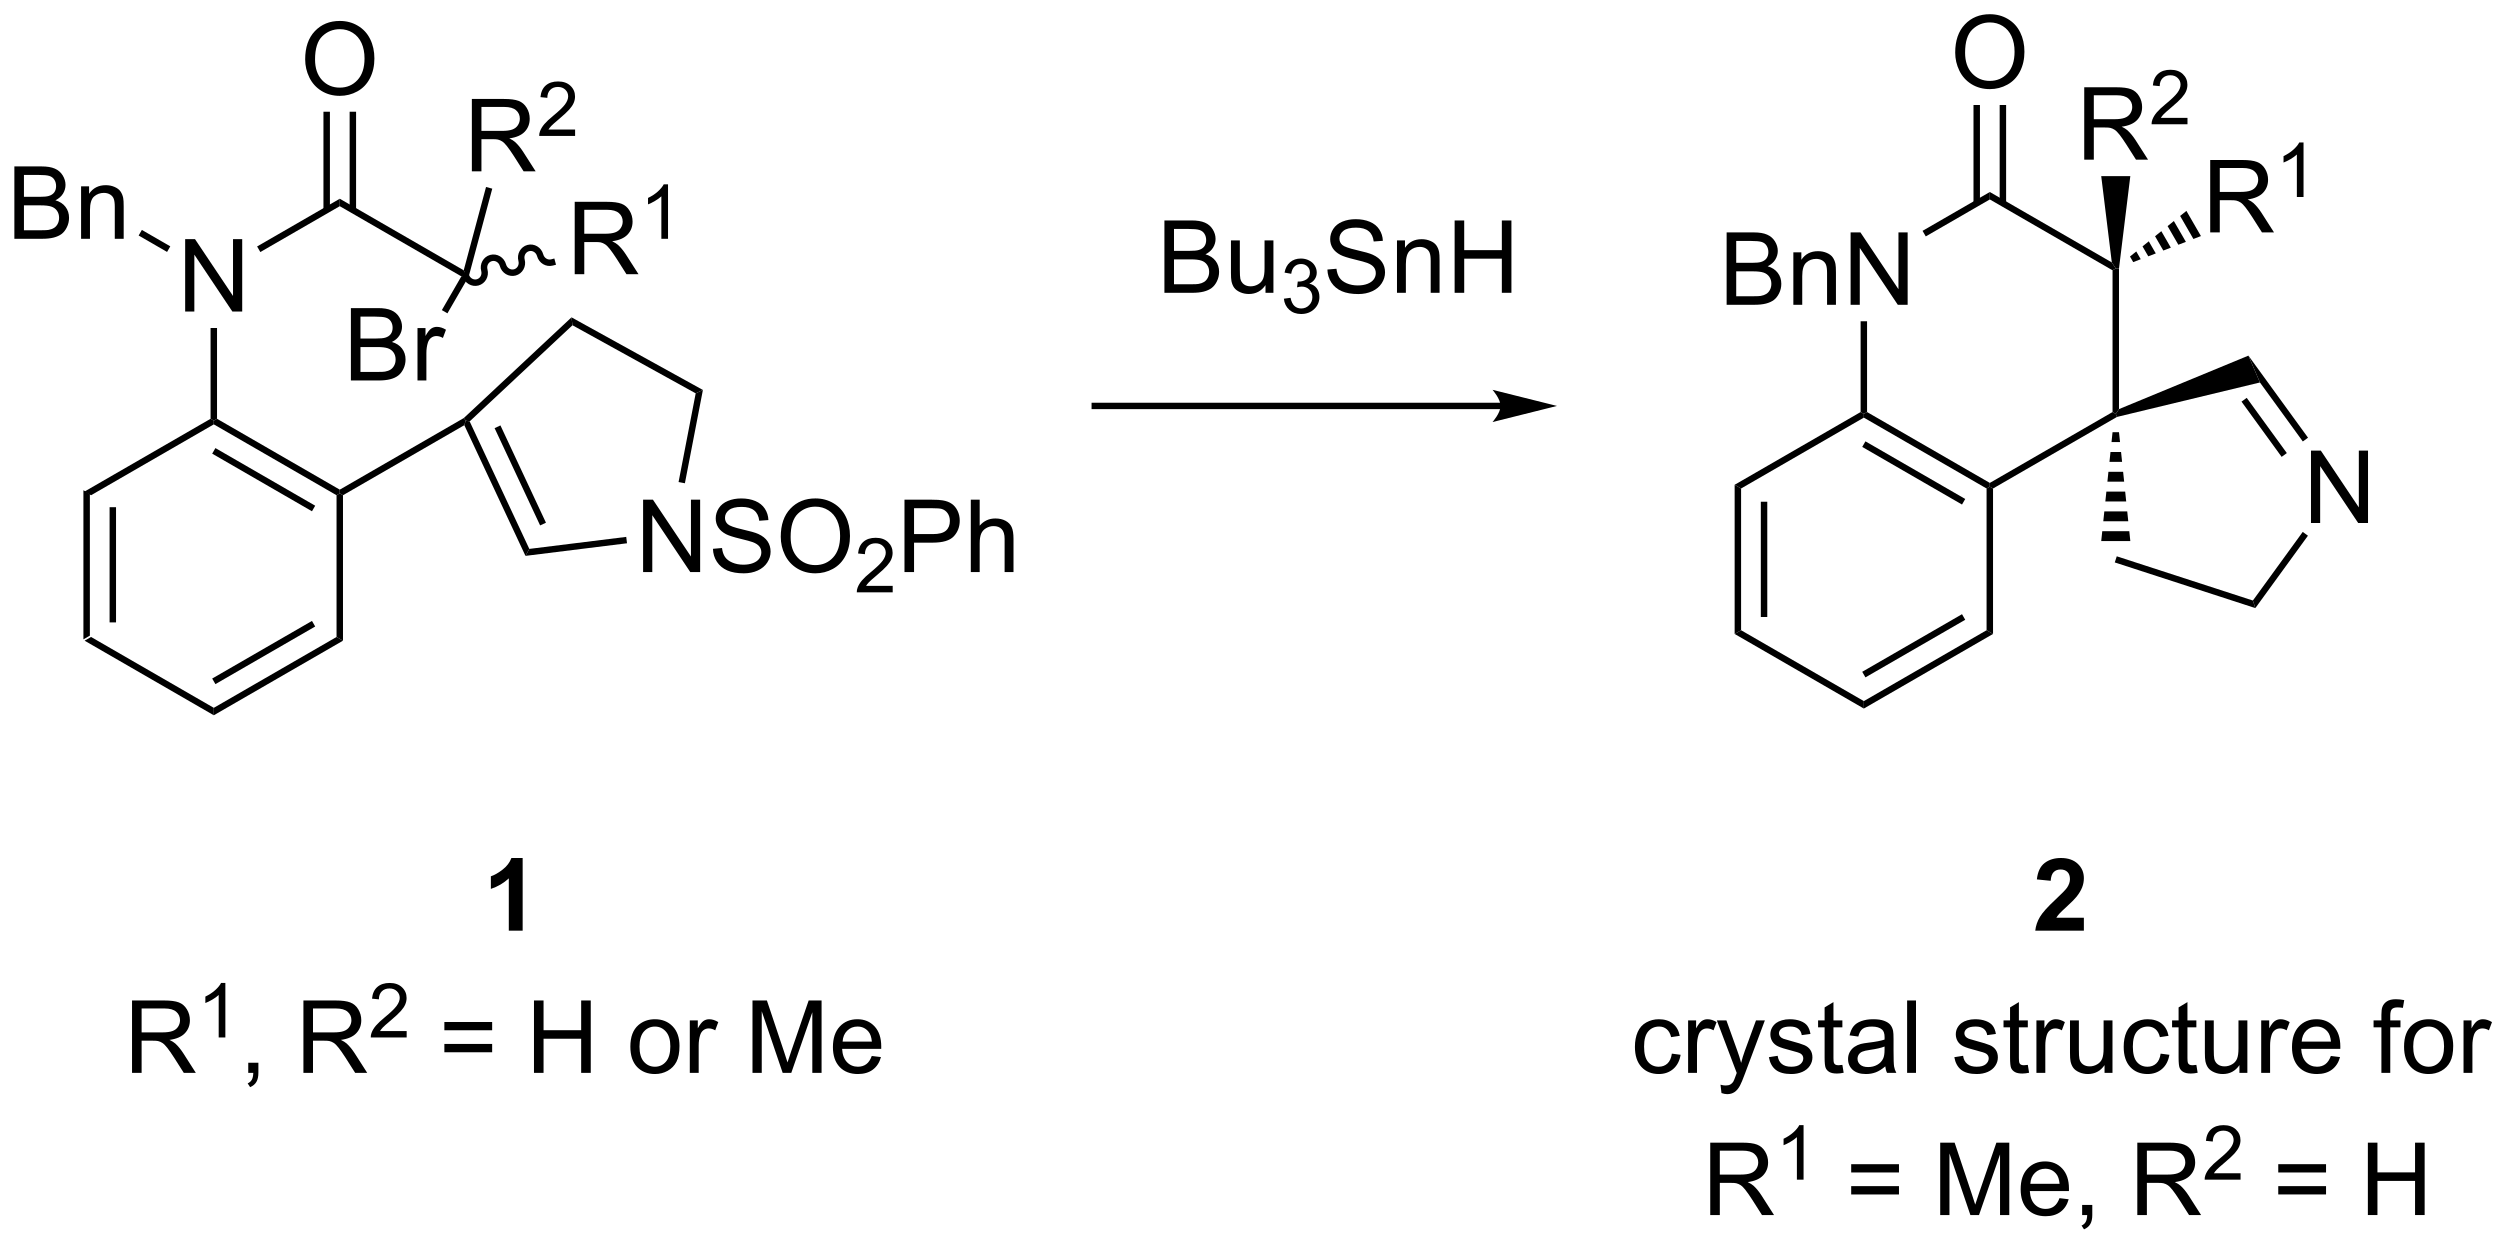 <?xml version="1.0" encoding="UTF-8"?>
<!DOCTYPE svg PUBLIC '-//W3C//DTD SVG 1.0//EN'
          'http://www.w3.org/TR/2001/REC-SVG-20010904/DTD/svg10.dtd'>
<svg stroke-dasharray="none" shape-rendering="auto" xmlns="http://www.w3.org/2000/svg" font-family="'Dialog'" text-rendering="auto" width="90" fill-opacity="1" color-interpolation="auto" color-rendering="auto" preserveAspectRatio="xMidYMid meet" font-size="12px" viewBox="0 0 90 45" fill="black" xmlns:xlink="http://www.w3.org/1999/xlink" stroke="black" image-rendering="auto" stroke-miterlimit="10" stroke-linecap="square" stroke-linejoin="miter" font-style="normal" stroke-width="1" height="45" stroke-dashoffset="0" font-weight="normal" stroke-opacity="1"
><!--Generated by the Batik Graphics2D SVG Generator--><defs id="genericDefs"
  /><g
  ><defs id="defs1"
    ><clipPath clipPathUnits="userSpaceOnUse" id="clipPath1"
      ><path d="M2.317 1.598 L205.956 1.598 L205.956 102.492 L2.317 102.492 L2.317 1.598 Z"
      /></clipPath
      ><clipPath clipPathUnits="userSpaceOnUse" id="clipPath2"
      ><path d="M187.013 171.827 L187.013 269.915 L384.99 269.915 L384.99 171.827 Z"
      /></clipPath
    ></defs
    ><g transform="scale(0.442,0.442) translate(-2.317,-1.598) matrix(1.029,0,0,1.029,-190.044,-175.143)"
    ><path d="M193.542 210.563 L194.053 210.858 L194.053 222.072 L193.542 222.367 ZM195.614 211.907 L195.614 221.023 L196.124 221.023 L196.124 211.907 Z" stroke="none" clip-path="url(#clipPath2)"
    /></g
    ><g transform="matrix(0.455,0,0,0.455,-85.016,-78.112)"
    ><path d="M193.542 222.367 L194.053 222.072 L203.764 227.679 L203.764 228.268 Z" stroke="none" clip-path="url(#clipPath2)"
    /></g
    ><g transform="matrix(0.455,0,0,0.455,-85.016,-78.112)"
    ><path d="M203.764 228.268 L203.764 227.679 L213.476 222.072 L213.986 222.367 ZM203.892 225.803 L211.787 221.244 L211.532 220.802 L203.637 225.361 Z" stroke="none" clip-path="url(#clipPath2)"
    /></g
    ><g transform="matrix(0.455,0,0,0.455,-85.016,-78.112)"
    ><path d="M213.986 222.367 L213.476 222.072 L213.476 210.858 L213.731 210.711 L213.986 210.858 Z" stroke="none" clip-path="url(#clipPath2)"
    /></g
    ><g transform="matrix(0.455,0,0,0.455,-85.016,-78.112)"
    ><path d="M213.731 210.416 L213.731 210.711 L213.476 210.858 L203.764 205.251 L203.764 204.956 L204.02 204.809 ZM211.787 211.686 L203.892 207.127 L203.637 207.569 L211.532 212.128 Z" stroke="none" clip-path="url(#clipPath2)"
    /></g
    ><g transform="matrix(0.455,0,0,0.455,-85.016,-78.112)"
    ><path d="M203.509 204.809 L203.764 204.956 L203.764 205.251 L194.053 210.858 L193.542 210.563 Z" stroke="none" clip-path="url(#clipPath2)"
    /></g
    ><g transform="matrix(0.455,0,0,0.455,-85.016,-78.112)"
    ><path d="M201.499 196.323 L201.499 190.596 L202.278 190.596 L205.285 195.091 L205.285 190.596 L206.012 190.596 L206.012 196.323 L205.233 196.323 L202.225 191.823 L202.225 196.323 L201.499 196.323 Z" stroke="none" clip-path="url(#clipPath2)"
    /></g
    ><g transform="matrix(0.455,0,0,0.455,-85.016,-78.112)"
    ><path d="M213.986 210.858 L213.731 210.711 L213.731 210.416 L223.545 204.75 L223.698 204.956 L223.585 205.316 Z" stroke="none" clip-path="url(#clipPath2)"
    /></g
    ><g transform="matrix(0.455,0,0,0.455,-85.016,-78.112)"
    ><path d="M203.509 197.627 L204.02 197.627 L204.02 204.809 L203.764 204.956 L203.509 204.809 Z" stroke="none" clip-path="url(#clipPath2)"
    /></g
    ><g transform="matrix(0.455,0,0,0.455,-85.016,-78.112)"
    ><path d="M237.731 216.938 L237.731 211.211 L238.51 211.211 L241.517 215.706 L241.517 211.211 L242.244 211.211 L242.244 216.938 L241.465 216.938 L238.458 212.438 L238.458 216.938 L237.731 216.938 ZM243.258 215.097 L243.975 215.034 Q244.024 215.464 244.209 215.74 Q244.396 216.016 244.787 216.185 Q245.178 216.354 245.665 216.354 Q246.1 216.354 246.43 216.227 Q246.763 216.097 246.925 215.873 Q247.086 215.649 247.086 215.383 Q247.086 215.112 246.93 214.912 Q246.774 214.711 246.415 214.573 Q246.185 214.485 245.396 214.294 Q244.607 214.104 244.29 213.938 Q243.881 213.722 243.678 213.404 Q243.477 213.086 243.477 212.69 Q243.477 212.258 243.722 211.88 Q243.969 211.503 244.441 211.308 Q244.915 211.112 245.493 211.112 Q246.131 211.112 246.615 211.318 Q247.102 211.524 247.363 211.922 Q247.625 212.321 247.646 212.823 L246.92 212.878 Q246.86 212.336 246.521 212.06 Q246.185 211.781 245.524 211.781 Q244.836 211.781 244.521 212.034 Q244.209 212.284 244.209 212.641 Q244.209 212.948 244.43 213.149 Q244.649 213.347 245.573 213.558 Q246.498 213.766 246.842 213.922 Q247.342 214.151 247.579 214.505 Q247.818 214.86 247.818 215.321 Q247.818 215.776 247.555 216.183 Q247.295 216.586 246.803 216.813 Q246.313 217.037 245.701 217.037 Q244.922 217.037 244.396 216.81 Q243.873 216.581 243.573 216.128 Q243.274 215.672 243.258 215.097 ZM248.623 214.149 Q248.623 212.722 249.388 211.917 Q250.154 211.11 251.365 211.11 Q252.157 211.11 252.792 211.49 Q253.43 211.867 253.763 212.544 Q254.1 213.222 254.1 214.081 Q254.1 214.953 253.748 215.641 Q253.396 216.328 252.75 216.683 Q252.107 217.037 251.36 217.037 Q250.553 217.037 249.915 216.646 Q249.279 216.253 248.951 215.578 Q248.623 214.901 248.623 214.149 ZM249.404 214.159 Q249.404 215.196 249.959 215.792 Q250.516 216.386 251.357 216.386 Q252.211 216.386 252.763 215.784 Q253.318 215.183 253.318 214.078 Q253.318 213.378 253.081 212.857 Q252.844 212.336 252.388 212.05 Q251.935 211.761 251.368 211.761 Q250.563 211.761 249.982 212.315 Q249.404 212.867 249.404 214.159 Z" stroke="none" clip-path="url(#clipPath2)"
    /></g
    ><g transform="matrix(0.455,0,0,0.455,-85.016,-78.112)"
    ><path d="M257.479 218.03 L257.479 218.538 L254.639 218.538 Q254.633 218.346 254.702 218.171 Q254.809 217.881 255.047 217.6 Q255.288 217.319 255.739 216.95 Q256.438 216.376 256.684 216.04 Q256.93 215.704 256.93 215.405 Q256.93 215.092 256.706 214.877 Q256.483 214.661 256.122 214.661 Q255.741 214.661 255.512 214.889 Q255.284 215.118 255.282 215.522 L254.739 215.467 Q254.795 214.86 255.159 214.544 Q255.522 214.225 256.133 214.225 Q256.752 214.225 257.112 214.569 Q257.473 214.911 257.473 215.417 Q257.473 215.674 257.368 215.924 Q257.262 216.173 257.016 216.448 Q256.772 216.723 256.204 217.204 Q255.729 217.602 255.594 217.745 Q255.459 217.887 255.372 218.03 L257.479 218.03 Z" stroke="none" clip-path="url(#clipPath2)"
    /></g
    ><g transform="matrix(0.455,0,0,0.455,-85.016,-78.112)"
    ><path d="M258.412 216.938 L258.412 211.211 L260.573 211.211 Q261.143 211.211 261.443 211.266 Q261.865 211.336 262.149 211.534 Q262.435 211.729 262.61 212.086 Q262.784 212.44 262.784 212.867 Q262.784 213.597 262.318 214.104 Q261.854 214.61 260.638 214.61 L259.169 214.61 L259.169 216.938 L258.412 216.938 ZM259.169 213.933 L260.651 213.933 Q261.386 213.933 261.693 213.659 Q262.003 213.386 262.003 212.891 Q262.003 212.531 261.82 212.276 Q261.638 212.018 261.341 211.938 Q261.151 211.886 260.636 211.886 L259.169 211.886 L259.169 213.933 ZM263.659 216.938 L263.659 211.211 L264.362 211.211 L264.362 213.266 Q264.854 212.696 265.604 212.696 Q266.065 212.696 266.404 212.878 Q266.745 213.058 266.891 213.378 Q267.037 213.698 267.037 214.308 L267.037 216.938 L266.334 216.938 L266.334 214.308 Q266.334 213.781 266.104 213.542 Q265.878 213.3 265.459 213.3 Q265.146 213.3 264.87 213.464 Q264.596 213.625 264.479 213.904 Q264.362 214.18 264.362 214.667 L264.362 216.938 L263.659 216.938 Z" stroke="none" clip-path="url(#clipPath2)"
    /></g
    ><g transform="matrix(0.455,0,0,0.455,-85.016,-78.112)"
    ><path d="M223.585 205.316 L223.698 204.956 L224.008 205.016 L228.728 215.104 L228.423 215.656 ZM225.981 205.55 L229.583 213.247 L230.045 213.031 L226.443 205.333 Z" stroke="none" clip-path="url(#clipPath2)"
    /></g
    ><g transform="matrix(0.455,0,0,0.455,-85.016,-78.112)"
    ><path d="M228.423 215.656 L228.728 215.104 L236.396 214.153 L236.458 214.659 Z" stroke="none" clip-path="url(#clipPath2)"
    /></g
    ><g transform="matrix(0.455,0,0,0.455,-85.016,-78.112)"
    ><path d="M241.038 209.911 L240.537 209.814 L241.892 202.796 L242.463 202.529 Z" stroke="none" clip-path="url(#clipPath2)"
    /></g
    ><g transform="matrix(0.455,0,0,0.455,-85.016,-78.112)"
    ><path d="M242.463 202.529 L241.892 202.796 L232.143 197.409 L232.066 196.783 Z" stroke="none" clip-path="url(#clipPath2)"
    /></g
    ><g transform="matrix(0.455,0,0,0.455,-85.016,-78.112)"
    ><path d="M232.066 196.783 L232.143 197.409 L224.008 205.016 L223.698 204.956 L223.545 204.75 Z" stroke="none" clip-path="url(#clipPath2)"
    /></g
    ><g transform="matrix(0.455,0,0,0.455,-85.016,-78.112)"
    ><path d="M187.985 190.568 L187.985 184.842 L190.134 184.842 Q190.79 184.842 191.186 185.016 Q191.584 185.188 191.808 185.55 Q192.032 185.912 192.032 186.305 Q192.032 186.673 191.832 186.998 Q191.634 187.321 191.232 187.522 Q191.751 187.673 192.029 188.04 Q192.311 188.407 192.311 188.907 Q192.311 189.311 192.139 189.657 Q191.97 190.001 191.72 190.188 Q191.47 190.376 191.092 190.472 Q190.717 190.568 190.17 190.568 L187.985 190.568 ZM188.743 187.248 L189.982 187.248 Q190.485 187.248 190.704 187.18 Q190.993 187.095 191.139 186.897 Q191.287 186.696 191.287 186.397 Q191.287 186.11 191.149 185.894 Q191.014 185.678 190.759 185.597 Q190.506 185.516 189.889 185.516 L188.743 185.516 L188.743 187.248 ZM188.743 189.891 L190.17 189.891 Q190.537 189.891 190.686 189.865 Q190.946 189.818 191.121 189.709 Q191.298 189.6 191.41 189.391 Q191.524 189.18 191.524 188.907 Q191.524 188.587 191.36 188.352 Q191.196 188.115 190.904 188.019 Q190.615 187.923 190.069 187.923 L188.743 187.923 L188.743 189.891 ZM193.264 190.568 L193.264 186.42 L193.897 186.42 L193.897 187.008 Q194.352 186.326 195.217 186.326 Q195.592 186.326 195.904 186.462 Q196.22 186.595 196.376 186.813 Q196.532 187.032 196.595 187.334 Q196.634 187.529 196.634 188.016 L196.634 190.568 L195.93 190.568 L195.93 188.045 Q195.93 187.615 195.847 187.402 Q195.766 187.188 195.558 187.063 Q195.35 186.936 195.069 186.936 Q194.618 186.936 194.292 187.222 Q193.967 187.506 193.967 188.303 L193.967 190.568 L193.264 190.568 Z" stroke="none" clip-path="url(#clipPath2)"
    /></g
    ><g transform="matrix(0.455,0,0,0.455,-85.016,-78.112)"
    ><path d="M200.322 191.166 L200.067 191.608 L197.818 190.309 L198.073 189.867 Z" stroke="none" clip-path="url(#clipPath2)"
    /></g
    ><g transform="matrix(0.455,0,0,0.455,-85.016,-78.112)"
    ><path d="M207.446 191.617 L207.191 191.175 L213.731 187.399 L213.731 187.988 Z" stroke="none" clip-path="url(#clipPath2)"
    /></g
    ><g transform="matrix(0.455,0,0,0.455,-85.016,-78.112)"
    ><path d="M213.731 187.988 L213.731 187.399 L223.538 193.061 L223.698 193.448 L223.35 193.541 Z" stroke="none" clip-path="url(#clipPath2)"
    /></g
    ><g transform="matrix(0.455,0,0,0.455,-85.016,-78.112)"
    ><path d="M210.994 176.371 Q210.994 174.944 211.76 174.139 Q212.525 173.332 213.736 173.332 Q214.528 173.332 215.163 173.712 Q215.802 174.089 216.135 174.767 Q216.471 175.444 216.471 176.303 Q216.471 177.175 216.119 177.863 Q215.768 178.55 215.122 178.905 Q214.479 179.259 213.731 179.259 Q212.924 179.259 212.286 178.868 Q211.65 178.475 211.322 177.8 Q210.994 177.123 210.994 176.371 ZM211.775 176.381 Q211.775 177.417 212.33 178.014 Q212.887 178.608 213.729 178.608 Q214.583 178.608 215.135 178.006 Q215.69 177.405 215.69 176.3 Q215.69 175.6 215.453 175.079 Q215.216 174.558 214.76 174.272 Q214.307 173.983 213.739 173.983 Q212.934 173.983 212.354 174.537 Q211.775 175.089 211.775 176.381 Z" stroke="none" clip-path="url(#clipPath2)"
    /></g
    ><g transform="matrix(0.455,0,0,0.455,-85.016,-78.112)"
    ><path d="M215.022 188.291 L215.022 180.515 L214.512 180.515 L214.512 188.291 ZM212.951 188.291 L212.951 180.515 L212.44 180.515 L212.44 188.291 Z" stroke="none" clip-path="url(#clipPath2)"
    /></g
    ><g transform="matrix(0.455,0,0,0.455,-85.016,-78.112)"
    ><path d="M224.182 185.231 L224.182 179.505 L226.721 179.505 Q227.487 179.505 227.885 179.658 Q228.284 179.812 228.52 180.203 Q228.76 180.593 228.76 181.067 Q228.76 181.677 228.364 182.096 Q227.971 182.512 227.145 182.624 Q227.447 182.77 227.604 182.911 Q227.935 183.216 228.231 183.671 L229.229 185.231 L228.276 185.231 L227.518 184.038 Q227.185 183.523 226.968 183.249 Q226.755 182.976 226.586 182.867 Q226.416 182.757 226.239 182.716 Q226.112 182.687 225.817 182.687 L224.94 182.687 L224.94 185.231 L224.182 185.231 ZM224.94 182.031 L226.567 182.031 Q227.088 182.031 227.38 181.924 Q227.674 181.817 227.825 181.58 Q227.979 181.343 227.979 181.067 Q227.979 180.661 227.682 180.4 Q227.388 180.137 226.752 180.137 L224.94 180.137 L224.94 182.031 Z" stroke="none" clip-path="url(#clipPath2)"
    /></g
    ><g transform="matrix(0.455,0,0,0.455,-85.016,-78.112)"
    ><path d="M232.351 181.923 L232.351 182.431 L229.511 182.431 Q229.505 182.24 229.573 182.064 Q229.681 181.775 229.919 181.494 Q230.159 181.212 230.61 180.843 Q231.31 180.269 231.556 179.933 Q231.802 179.597 231.802 179.298 Q231.802 178.986 231.577 178.771 Q231.354 178.554 230.993 178.554 Q230.612 178.554 230.384 178.783 Q230.155 179.011 230.153 179.416 L229.61 179.361 Q229.667 178.754 230.03 178.437 Q230.393 178.119 231.005 178.119 Q231.624 178.119 231.983 178.462 Q232.345 178.804 232.345 179.31 Q232.345 179.568 232.239 179.818 Q232.134 180.066 231.888 180.341 Q231.643 180.617 231.075 181.097 Q230.601 181.496 230.466 181.638 Q230.331 181.781 230.243 181.923 L232.351 181.923 Z" stroke="none" clip-path="url(#clipPath2)"
    /></g
    ><g transform="matrix(0.455,0,0,0.455,-85.016,-78.112)"
    ><path d="M223.936 193.546 L223.698 193.448 L223.538 193.061 L225.304 186.469 L225.797 186.601 Z" stroke="none" clip-path="url(#clipPath2)"
    /></g
    ><g transform="matrix(0.455,0,0,0.455,-85.016,-78.112)"
    ><path d="M232.32 193.369 L232.32 187.643 L234.859 187.643 Q235.624 187.643 236.023 187.796 Q236.421 187.95 236.658 188.34 Q236.898 188.731 236.898 189.205 Q236.898 189.814 236.502 190.234 Q236.109 190.65 235.283 190.762 Q235.585 190.908 235.742 191.049 Q236.072 191.353 236.369 191.809 L237.367 193.369 L236.413 193.369 L235.656 192.176 Q235.322 191.661 235.106 191.387 Q234.893 191.114 234.723 191.005 Q234.554 190.895 234.377 190.853 Q234.249 190.825 233.955 190.825 L233.077 190.825 L233.077 193.369 L232.32 193.369 ZM233.077 190.169 L234.705 190.169 Q235.226 190.169 235.518 190.062 Q235.812 189.955 235.963 189.718 Q236.117 189.481 236.117 189.205 Q236.117 188.799 235.82 188.538 Q235.525 188.275 234.89 188.275 L233.077 188.275 L233.077 190.169 Z" stroke="none" clip-path="url(#clipPath2)"
    /></g
    ><g transform="matrix(0.455,0,0,0.455,-85.016,-78.112)"
    ><path d="M239.703 190.569 L239.176 190.569 L239.176 187.208 Q238.984 187.389 238.676 187.571 Q238.367 187.753 238.121 187.845 L238.121 187.335 Q238.563 187.126 238.893 186.831 Q239.225 186.534 239.363 186.257 L239.703 186.257 L239.703 190.569 Z" stroke="none" clip-path="url(#clipPath2)"
    /></g
    ><g transform="matrix(0.455,0,0,0.455,-85.016,-78.112)"
    ><path d="M223.452 193.513 C223.601 194.073 224.163 194.409 224.705 194.264 C225.248 194.118 225.566 193.547 225.417 192.988 C225.339 192.7 225.496 192.409 225.766 192.336 C226.037 192.263 226.318 192.437 226.395 192.725 C226.545 193.284 227.107 193.62 227.649 193.475 C228.192 193.33 228.51 192.758 228.36 192.199 C228.283 191.911 228.44 191.62 228.71 191.547 C228.981 191.475 229.262 191.649 229.339 191.936 C229.489 192.495 230.05 192.831 230.593 192.686 L230.84 192.62 L230.708 192.127 L230.462 192.193 C230.191 192.266 229.91 192.092 229.832 191.804 C229.683 191.245 229.121 190.909 228.579 191.054 C228.036 191.199 227.718 191.771 227.867 192.33 C227.945 192.618 227.788 192.909 227.518 192.982 C227.247 193.054 226.966 192.88 226.888 192.593 C226.739 192.034 226.177 191.698 225.635 191.843 C225.092 191.988 224.774 192.56 224.923 193.119 C225.001 193.406 224.844 193.698 224.574 193.771 C224.303 193.843 224.022 193.669 223.945 193.382 L223.879 193.136 L223.386 193.267 L223.452 193.513 Z" stroke="none" clip-path="url(#clipPath2)"
    /></g
    ><g transform="matrix(0.455,0,0,0.455,-85.016,-78.112)"
    ><path d="M228.201 245.31 L227.105 245.31 L227.105 241.172 Q226.503 241.734 225.686 242.005 L225.686 241.008 Q226.115 240.867 226.618 240.476 Q227.123 240.083 227.311 239.56 L228.201 239.56 L228.201 245.31 Z" stroke="none" clip-path="url(#clipPath2)"
    /></g
    ><g transform="matrix(0.455,0,0,0.455,-85.016,-78.112)"
    ><path d="M197.295 256.56 L197.295 250.833 L199.834 250.833 Q200.6 250.833 200.999 250.987 Q201.397 251.14 201.634 251.531 Q201.874 251.922 201.874 252.396 Q201.874 253.005 201.478 253.424 Q201.084 253.841 200.259 253.953 Q200.561 254.099 200.717 254.239 Q201.048 254.544 201.345 255 L202.342 256.56 L201.389 256.56 L200.631 255.367 Q200.298 254.851 200.082 254.578 Q199.868 254.304 199.699 254.195 Q199.53 254.086 199.353 254.044 Q199.225 254.015 198.931 254.015 L198.053 254.015 L198.053 256.56 L197.295 256.56 ZM198.053 253.359 L199.681 253.359 Q200.202 253.359 200.493 253.252 Q200.788 253.146 200.939 252.909 Q201.092 252.672 201.092 252.396 Q201.092 251.989 200.795 251.729 Q200.501 251.466 199.866 251.466 L198.053 251.466 L198.053 253.359 Z" stroke="none" clip-path="url(#clipPath2)"
    /></g
    ><g transform="matrix(0.455,0,0,0.455,-85.016,-78.112)"
    ><path d="M204.679 253.76 L204.151 253.76 L204.151 250.398 Q203.96 250.58 203.651 250.762 Q203.343 250.943 203.097 251.035 L203.097 250.525 Q203.538 250.316 203.868 250.021 Q204.2 249.725 204.339 249.447 L204.679 249.447 L204.679 253.76 Z" stroke="none" clip-path="url(#clipPath2)"
    /></g
    ><g transform="matrix(0.455,0,0,0.455,-85.016,-78.112)"
    ><path d="M206.49 256.56 L206.49 255.758 L207.292 255.758 L207.292 256.56 Q207.292 257.002 207.136 257.273 Q206.98 257.544 206.639 257.692 L206.444 257.393 Q206.667 257.294 206.772 257.104 Q206.878 256.916 206.889 256.56 L206.49 256.56 ZM210.855 256.56 L210.855 250.833 L213.394 250.833 Q214.16 250.833 214.558 250.987 Q214.957 251.14 215.194 251.531 Q215.433 251.922 215.433 252.396 Q215.433 253.005 215.037 253.424 Q214.644 253.841 213.819 253.953 Q214.12 254.099 214.277 254.239 Q214.607 254.544 214.904 255 L215.902 256.56 L214.949 256.56 L214.191 255.367 Q213.857 254.851 213.641 254.578 Q213.428 254.304 213.259 254.195 Q213.089 254.086 212.912 254.044 Q212.785 254.015 212.49 254.015 L211.613 254.015 L211.613 256.56 L210.855 256.56 ZM211.613 253.359 L213.24 253.359 Q213.761 253.359 214.053 253.252 Q214.347 253.146 214.498 252.909 Q214.652 252.672 214.652 252.396 Q214.652 251.989 214.355 251.729 Q214.061 251.466 213.425 251.466 L211.613 251.466 L211.613 253.359 Z" stroke="none" clip-path="url(#clipPath2)"
    /></g
    ><g transform="matrix(0.455,0,0,0.455,-85.016,-78.112)"
    ><path d="M219.024 253.252 L219.024 253.76 L216.184 253.76 Q216.178 253.568 216.246 253.393 Q216.354 253.103 216.592 252.822 Q216.832 252.541 217.283 252.172 Q217.983 251.598 218.229 251.262 Q218.475 250.926 218.475 250.627 Q218.475 250.314 218.25 250.1 Q218.028 249.883 217.666 249.883 Q217.285 249.883 217.057 250.111 Q216.828 250.34 216.826 250.744 L216.283 250.689 Q216.34 250.082 216.703 249.766 Q217.067 249.447 217.678 249.447 Q218.297 249.447 218.656 249.791 Q219.018 250.133 219.018 250.639 Q219.018 250.896 218.912 251.146 Q218.807 251.394 218.561 251.67 Q218.317 251.945 217.748 252.426 Q217.274 252.824 217.139 252.967 Q217.004 253.109 216.916 253.252 L219.024 253.252 Z" stroke="none" clip-path="url(#clipPath2)"
    /></g
    ><g transform="matrix(0.455,0,0,0.455,-85.016,-78.112)"
    ><path d="M225.788 253.192 L222.007 253.192 L222.007 252.536 L225.788 252.536 L225.788 253.192 ZM225.788 254.929 L222.007 254.929 L222.007 254.273 L225.788 254.273 L225.788 254.929 ZM229.097 256.56 L229.097 250.833 L229.855 250.833 L229.855 253.185 L232.831 253.185 L232.831 250.833 L233.589 250.833 L233.589 256.56 L232.831 256.56 L232.831 253.859 L229.855 253.859 L229.855 256.56 L229.097 256.56 ZM236.722 254.484 Q236.722 253.333 237.362 252.778 Q237.899 252.317 238.667 252.317 Q239.524 252.317 240.066 252.877 Q240.61 253.437 240.61 254.427 Q240.61 255.226 240.368 255.687 Q240.128 256.146 239.67 256.401 Q239.211 256.653 238.667 256.653 Q237.797 256.653 237.258 256.096 Q236.722 255.536 236.722 254.484 ZM237.446 254.484 Q237.446 255.281 237.792 255.679 Q238.141 256.075 238.667 256.075 Q239.191 256.075 239.537 255.677 Q239.886 255.278 239.886 254.461 Q239.886 253.692 239.537 253.297 Q239.188 252.898 238.667 252.898 Q238.141 252.898 237.792 253.294 Q237.446 253.687 237.446 254.484 ZM241.426 256.56 L241.426 252.411 L242.059 252.411 L242.059 253.039 Q242.301 252.599 242.504 252.458 Q242.71 252.317 242.958 252.317 Q243.312 252.317 243.679 252.544 L243.437 253.195 Q243.179 253.044 242.921 253.044 Q242.692 253.044 242.507 253.182 Q242.325 253.32 242.247 253.567 Q242.129 253.942 242.129 254.388 L242.129 256.56 L241.426 256.56 ZM246.386 256.56 L246.386 250.833 L247.526 250.833 L248.883 254.888 Q249.071 255.453 249.157 255.734 Q249.253 255.422 249.461 254.817 L250.831 250.833 L251.852 250.833 L251.852 256.56 L251.12 256.56 L251.12 251.765 L249.456 256.56 L248.774 256.56 L247.118 251.685 L247.118 256.56 L246.386 256.56 ZM255.823 255.224 L256.55 255.312 Q256.378 255.95 255.912 256.302 Q255.448 256.653 254.727 256.653 Q253.816 256.653 253.282 256.094 Q252.75 255.531 252.75 254.521 Q252.75 253.474 253.29 252.896 Q253.829 252.317 254.688 252.317 Q255.519 252.317 256.045 252.885 Q256.573 253.45 256.573 254.476 Q256.573 254.539 256.571 254.664 L253.477 254.664 Q253.516 255.349 253.862 255.713 Q254.211 256.075 254.73 256.075 Q255.118 256.075 255.391 255.872 Q255.665 255.669 255.823 255.224 ZM253.516 254.086 L255.831 254.086 Q255.784 253.562 255.566 253.302 Q255.23 252.896 254.696 252.896 Q254.211 252.896 253.881 253.221 Q253.55 253.544 253.516 254.086 Z" stroke="none" clip-path="url(#clipPath2)"
    /></g
    ><g transform="matrix(0.455,0,0,0.455,-85.016,-78.112)"
    ><path d="M305.574 203.538 L273.469 203.538 L273.214 203.538 L273.214 204.048 L273.469 204.048 L305.574 204.048 L305.829 204.048 L305.829 203.538 L305.574 203.538 ZM310.039 203.793 L304.937 202.517 C304.937 202.517 305.574 203.235 305.574 203.793 C305.574 204.351 304.937 205.068 304.937 205.068 Z" stroke="none" clip-path="url(#clipPath2)"
    /></g
    ><g transform="matrix(0.455,0,0,0.455,-85.016,-78.112)"
    ><path d="M324.095 210.031 L324.605 210.325 L324.605 221.539 L324.095 221.834 ZM326.166 211.374 L326.166 220.49 L326.677 220.49 L326.677 211.374 Z" stroke="none" clip-path="url(#clipPath2)"
    /></g
    ><g transform="matrix(0.455,0,0,0.455,-85.016,-78.112)"
    ><path d="M324.095 221.834 L324.605 221.539 L334.317 227.146 L334.317 227.736 Z" stroke="none" clip-path="url(#clipPath2)"
    /></g
    ><g transform="matrix(0.455,0,0,0.455,-85.016,-78.112)"
    ><path d="M334.317 227.736 L334.317 227.146 L344.028 221.539 L344.539 221.834 ZM334.444 225.27 L342.339 220.712 L342.084 220.27 L334.189 224.828 Z" stroke="none" clip-path="url(#clipPath2)"
    /></g
    ><g transform="matrix(0.455,0,0,0.455,-85.016,-78.112)"
    ><path d="M344.539 221.834 L344.028 221.539 L344.028 210.325 L344.284 210.178 L344.539 210.325 Z" stroke="none" clip-path="url(#clipPath2)"
    /></g
    ><g transform="matrix(0.455,0,0,0.455,-85.016,-78.112)"
    ><path d="M344.284 209.883 L344.284 210.178 L344.028 210.325 L334.317 204.718 L334.317 204.424 L334.572 204.276 ZM342.339 211.153 L334.444 206.595 L334.189 207.036 L342.084 211.595 Z" stroke="none" clip-path="url(#clipPath2)"
    /></g
    ><g transform="matrix(0.455,0,0,0.455,-85.016,-78.112)"
    ><path d="M334.062 204.276 L334.317 204.424 L334.317 204.718 L324.605 210.325 L324.095 210.031 Z" stroke="none" clip-path="url(#clipPath2)"
    /></g
    ><g transform="matrix(0.455,0,0,0.455,-85.016,-78.112)"
    ><path d="M323.461 195.79 L323.461 190.063 L325.61 190.063 Q326.266 190.063 326.662 190.238 Q327.06 190.41 327.284 190.772 Q327.508 191.134 327.508 191.527 Q327.508 191.894 327.308 192.22 Q327.11 192.542 326.709 192.743 Q327.227 192.894 327.505 193.261 Q327.787 193.628 327.787 194.128 Q327.787 194.532 327.615 194.878 Q327.446 195.222 327.196 195.41 Q326.946 195.597 326.568 195.694 Q326.193 195.79 325.646 195.79 L323.461 195.79 ZM324.219 192.47 L325.459 192.47 Q325.961 192.47 326.18 192.402 Q326.469 192.316 326.615 192.118 Q326.763 191.917 326.763 191.618 Q326.763 191.332 326.625 191.115 Q326.49 190.899 326.235 190.819 Q325.982 190.738 325.365 190.738 L324.219 190.738 L324.219 192.47 ZM324.219 195.113 L325.646 195.113 Q326.013 195.113 326.162 195.087 Q326.422 195.04 326.597 194.93 Q326.774 194.821 326.886 194.613 Q327 194.402 327 194.128 Q327 193.808 326.836 193.574 Q326.672 193.337 326.38 193.24 Q326.091 193.144 325.545 193.144 L324.219 193.144 L324.219 195.113 ZM328.74 195.79 L328.74 191.642 L329.373 191.642 L329.373 192.23 Q329.828 191.548 330.693 191.548 Q331.068 191.548 331.38 191.683 Q331.696 191.816 331.852 192.035 Q332.008 192.253 332.071 192.555 Q332.11 192.751 332.11 193.238 L332.11 195.79 L331.407 195.79 L331.407 193.267 Q331.407 192.837 331.323 192.623 Q331.243 192.41 331.034 192.285 Q330.826 192.157 330.545 192.157 Q330.094 192.157 329.769 192.444 Q329.443 192.727 329.443 193.524 L329.443 195.79 L328.74 195.79 ZM333.27 195.79 L333.27 190.063 L334.048 190.063 L337.056 194.558 L337.056 190.063 L337.783 190.063 L337.783 195.79 L337.004 195.79 L333.996 191.29 L333.996 195.79 L333.27 195.79 Z" stroke="none" clip-path="url(#clipPath2)"
    /></g
    ><g transform="matrix(0.455,0,0,0.455,-85.016,-78.112)"
    ><path d="M344.539 210.325 L344.284 210.178 L344.284 209.883 L353.995 204.276 L354.25 204.424 L354.348 204.662 Z" stroke="none" clip-path="url(#clipPath2)"
    /></g
    ><g transform="matrix(0.455,0,0,0.455,-85.016,-78.112)"
    ><path d="M354.505 204.043 L354.25 204.424 L353.995 204.276 L353.995 193.062 L354.25 192.915 L354.505 192.915 Z" stroke="none" clip-path="url(#clipPath2)"
    /></g
    ><g transform="matrix(0.455,0,0,0.455,-85.016,-78.112)"
    ><path d="M353.937 192.439 L354.25 192.915 L353.995 193.062 L344.284 187.455 L344.284 186.866 Z" stroke="none" clip-path="url(#clipPath2)"
    /></g
    ><g transform="matrix(0.455,0,0,0.455,-85.016,-78.112)"
    ><path d="M344.284 186.866 L344.284 187.455 L339.217 190.38 L338.962 189.939 Z" stroke="none" clip-path="url(#clipPath2)"
    /></g
    ><g transform="matrix(0.455,0,0,0.455,-85.016,-78.112)"
    ><path d="M334.062 197.094 L334.572 197.094 L334.572 204.276 L334.317 204.424 L334.062 204.276 Z" stroke="none" clip-path="url(#clipPath2)"
    /></g
    ><g transform="matrix(0.455,0,0,0.455,-85.016,-78.112)"
    ><path d="M341.546 175.838 Q341.546 174.411 342.312 173.606 Q343.078 172.799 344.289 172.799 Q345.08 172.799 345.716 173.179 Q346.354 173.557 346.687 174.234 Q347.023 174.911 347.023 175.77 Q347.023 176.643 346.671 177.33 Q346.32 178.018 345.674 178.372 Q345.031 178.726 344.284 178.726 Q343.476 178.726 342.838 178.335 Q342.203 177.942 341.875 177.268 Q341.546 176.59 341.546 175.838 ZM342.328 175.848 Q342.328 176.885 342.882 177.481 Q343.44 178.075 344.281 178.075 Q345.135 178.075 345.687 177.473 Q346.242 176.872 346.242 175.768 Q346.242 175.067 346.005 174.546 Q345.768 174.025 345.312 173.739 Q344.859 173.45 344.291 173.45 Q343.487 173.45 342.906 174.005 Q342.328 174.557 342.328 175.848 Z" stroke="none" clip-path="url(#clipPath2)"
    /></g
    ><g transform="matrix(0.455,0,0,0.455,-85.016,-78.112)"
    ><path d="M345.574 187.759 L345.574 179.982 L345.064 179.982 L345.064 187.759 ZM343.503 187.759 L343.503 179.982 L342.993 179.982 L342.993 187.759 Z" stroke="none" clip-path="url(#clipPath2)"
    /></g
    ><g transform="matrix(0.455,0,0,0.455,-85.016,-78.112)"
    ><path d="M369.695 213.053 L369.695 207.326 L370.473 207.326 L373.481 211.821 L373.481 207.326 L374.208 207.326 L374.208 213.053 L373.429 213.053 L370.421 208.553 L370.421 213.053 L369.695 213.053 Z" stroke="none" clip-path="url(#clipPath2)"
    /></g
    ><g transform="matrix(0.455,0,0,0.455,-85.016,-78.112)"
    ><path d="M354.505 205.869 L354.587 206.653 L353.914 206.653 L353.995 205.869 ZM354.668 207.436 L354.75 208.219 L353.751 208.219 L353.832 207.436 ZM354.831 209.003 L354.913 209.786 L353.588 209.786 L353.669 209.003 ZM354.994 210.57 L355.075 211.353 L353.425 211.353 L353.507 210.57 ZM355.157 212.136 L355.238 212.92 L353.262 212.92 L353.344 212.136 ZM355.32 213.703 L355.401 214.487 L353.099 214.487 L353.181 213.703 Z" stroke="none" clip-path="url(#clipPath2)"
    /></g
    ><g transform="matrix(0.455,0,0,0.455,-85.016,-78.112)"
    ><path d="M354.171 216.175 L354.329 215.69 L365.098 219.189 L365.293 219.788 Z" stroke="none" clip-path="url(#clipPath2)"
    /></g
    ><g transform="matrix(0.455,0,0,0.455,-85.016,-78.112)"
    ><path d="M365.293 219.788 L365.098 219.189 L369.042 213.761 L369.455 214.06 Z" stroke="none" clip-path="url(#clipPath2)"
    /></g
    ><g transform="matrix(0.455,0,0,0.455,-85.016,-78.112)"
    ><path d="M369.461 206.304 L369.049 206.604 L365.657 201.936 L364.745 199.812 ZM367.785 207.522 L364.611 203.153 L364.198 203.452 L367.373 207.822 Z" stroke="none" clip-path="url(#clipPath2)"
    /></g
    ><g transform="matrix(0.455,0,0,0.455,-85.016,-78.112)"
    ><path d="M364.745 199.812 L365.657 201.936 L354.348 204.662 L354.25 204.424 L354.505 204.043 Z" stroke="none" clip-path="url(#clipPath2)"
    /></g
    ><g transform="matrix(0.455,0,0,0.455,-85.016,-78.112)"
    ><path d="M361.722 190.061 L361.722 184.334 L364.261 184.334 Q365.027 184.334 365.425 184.488 Q365.824 184.641 366.061 185.032 Q366.3 185.423 366.3 185.897 Q366.3 186.506 365.905 186.925 Q365.511 187.342 364.686 187.454 Q364.988 187.6 365.144 187.74 Q365.475 188.045 365.772 188.501 L366.769 190.061 L365.816 190.061 L365.058 188.868 Q364.725 188.352 364.509 188.079 Q364.295 187.805 364.126 187.696 Q363.957 187.587 363.78 187.545 Q363.652 187.516 363.358 187.516 L362.48 187.516 L362.48 190.061 L361.722 190.061 ZM362.48 186.86 L364.108 186.86 Q364.629 186.86 364.92 186.753 Q365.214 186.647 365.365 186.41 Q365.519 186.173 365.519 185.897 Q365.519 185.49 365.222 185.23 Q364.928 184.967 364.293 184.967 L362.48 184.967 L362.48 186.86 Z" stroke="none" clip-path="url(#clipPath2)"
    /></g
    ><g transform="matrix(0.455,0,0,0.455,-85.016,-78.112)"
    ><path d="M369.106 187.261 L368.578 187.261 L368.578 183.899 Q368.387 184.081 368.078 184.263 Q367.77 184.444 367.524 184.536 L367.524 184.026 Q367.965 183.817 368.295 183.522 Q368.627 183.225 368.766 182.948 L369.106 182.948 L369.106 187.261 Z" stroke="none" clip-path="url(#clipPath2)"
    /></g
    ><g transform="matrix(0.455,0,0,0.455,-85.016,-78.112)"
    ><path d="M355.375 191.971 L355.871 191.57 L356.225 192.184 L355.63 192.413 ZM356.366 191.169 L356.862 190.768 L357.416 191.726 L356.821 191.955 ZM357.358 190.366 L357.854 189.965 L358.607 191.269 L358.012 191.498 ZM358.35 189.564 L358.846 189.163 L359.798 190.811 L359.202 191.04 ZM359.342 188.761 L359.838 188.36 L360.989 190.353 L360.393 190.582 Z" stroke="none" clip-path="url(#clipPath2)"
    /></g
    ><g transform="matrix(0.455,0,0,0.455,-85.016,-78.112)"
    ><path d="M351.726 244.289 L351.726 245.31 L347.88 245.31 Q347.942 244.732 348.255 244.213 Q348.567 243.695 349.489 242.841 Q350.231 242.148 350.398 241.903 Q350.625 241.562 350.625 241.232 Q350.625 240.864 350.427 240.667 Q350.231 240.469 349.882 240.469 Q349.539 240.469 349.336 240.677 Q349.132 240.883 349.101 241.364 L348.007 241.255 Q348.106 240.349 348.622 239.956 Q349.138 239.56 349.911 239.56 Q350.757 239.56 351.242 240.018 Q351.726 240.474 351.726 241.153 Q351.726 241.539 351.588 241.89 Q351.45 242.239 351.148 242.622 Q350.95 242.875 350.429 243.351 Q349.911 243.828 349.771 243.984 Q349.632 244.14 349.547 244.289 L351.726 244.289 Z" stroke="none" clip-path="url(#clipPath2)"
    /></g
    ><g transform="matrix(0.455,0,0,0.455,-85.016,-78.112)"
    ><path d="M319.127 255.039 L319.819 255.13 Q319.705 255.844 319.239 256.25 Q318.772 256.653 318.093 256.653 Q317.241 256.653 316.723 256.096 Q316.205 255.539 316.205 254.5 Q316.205 253.828 316.426 253.325 Q316.65 252.82 317.106 252.57 Q317.562 252.317 318.095 252.317 Q318.772 252.317 319.202 252.659 Q319.632 253 319.752 253.63 L319.069 253.734 Q318.97 253.317 318.723 253.107 Q318.476 252.896 318.124 252.896 Q317.593 252.896 317.26 253.276 Q316.929 253.656 316.929 254.482 Q316.929 255.317 317.249 255.698 Q317.569 256.075 318.085 256.075 Q318.499 256.075 318.775 255.823 Q319.054 255.567 319.127 255.039 ZM320.413 256.56 L320.413 252.411 L321.046 252.411 L321.046 253.039 Q321.288 252.599 321.491 252.458 Q321.697 252.317 321.944 252.317 Q322.299 252.317 322.666 252.544 L322.424 253.195 Q322.166 253.044 321.908 253.044 Q321.679 253.044 321.494 253.182 Q321.312 253.32 321.233 253.567 Q321.116 253.942 321.116 254.388 L321.116 256.56 L320.413 256.56 ZM323.054 258.159 L322.976 257.497 Q323.205 257.56 323.377 257.56 Q323.611 257.56 323.752 257.482 Q323.892 257.403 323.983 257.263 Q324.049 257.159 324.197 256.739 Q324.218 256.682 324.26 256.567 L322.687 252.411 L323.444 252.411 L324.306 254.812 Q324.476 255.271 324.608 255.773 Q324.728 255.289 324.897 254.828 L325.783 252.411 L326.486 252.411 L324.908 256.63 Q324.655 257.315 324.515 257.573 Q324.327 257.919 324.085 258.08 Q323.843 258.245 323.507 258.245 Q323.304 258.245 323.054 258.159 ZM326.804 255.32 L327.499 255.211 Q327.556 255.63 327.825 255.854 Q328.093 256.075 328.572 256.075 Q329.056 256.075 329.291 255.877 Q329.525 255.679 329.525 255.414 Q329.525 255.177 329.319 255.039 Q329.174 254.945 328.601 254.802 Q327.827 254.607 327.528 254.463 Q327.228 254.32 327.075 254.07 Q326.921 253.817 326.921 253.513 Q326.921 253.234 327.046 253 Q327.174 252.763 327.392 252.607 Q327.556 252.484 327.84 252.401 Q328.124 252.317 328.447 252.317 Q328.937 252.317 329.304 252.458 Q329.674 252.599 329.848 252.838 Q330.025 253.078 330.093 253.482 L329.405 253.575 Q329.358 253.255 329.132 253.075 Q328.908 252.896 328.499 252.896 Q328.015 252.896 327.806 253.057 Q327.601 253.216 327.601 253.429 Q327.601 253.567 327.687 253.677 Q327.772 253.789 327.955 253.864 Q328.062 253.903 328.577 254.044 Q329.322 254.242 329.616 254.37 Q329.913 254.497 330.08 254.739 Q330.249 254.982 330.249 255.341 Q330.249 255.692 330.043 256.002 Q329.838 256.312 329.45 256.484 Q329.064 256.653 328.577 256.653 Q327.767 256.653 327.343 256.317 Q326.921 255.982 326.804 255.32 ZM332.619 255.929 L332.72 256.552 Q332.424 256.614 332.189 256.614 Q331.806 256.614 331.595 256.495 Q331.385 256.372 331.299 256.174 Q331.213 255.976 331.213 255.344 L331.213 252.958 L330.697 252.958 L330.697 252.411 L331.213 252.411 L331.213 251.383 L331.913 250.961 L331.913 252.411 L332.619 252.411 L332.619 252.958 L331.913 252.958 L331.913 255.383 Q331.913 255.685 331.95 255.771 Q331.986 255.857 332.069 255.909 Q332.155 255.958 332.312 255.958 Q332.429 255.958 332.619 255.929 ZM336.013 256.047 Q335.623 256.38 335.261 256.518 Q334.901 256.653 334.487 256.653 Q333.803 256.653 333.435 256.32 Q333.068 255.984 333.068 255.466 Q333.068 255.161 333.206 254.909 Q333.347 254.656 333.571 254.505 Q333.795 254.351 334.076 254.273 Q334.284 254.219 334.701 254.169 Q335.553 254.067 335.956 253.927 Q335.959 253.781 335.959 253.742 Q335.959 253.312 335.761 253.138 Q335.49 252.898 334.959 252.898 Q334.464 252.898 334.227 253.073 Q333.99 253.247 333.878 253.687 L333.19 253.594 Q333.284 253.153 333.498 252.883 Q333.714 252.609 334.12 252.463 Q334.526 252.317 335.06 252.317 Q335.591 252.317 335.922 252.442 Q336.256 252.567 336.412 252.758 Q336.568 252.945 336.631 253.234 Q336.667 253.414 336.667 253.883 L336.667 254.82 Q336.667 255.802 336.711 256.062 Q336.756 256.32 336.888 256.56 L336.154 256.56 Q336.045 256.341 336.013 256.047 ZM335.956 254.476 Q335.573 254.633 334.808 254.742 Q334.373 254.804 334.193 254.883 Q334.013 254.961 333.914 255.112 Q333.818 255.263 333.818 255.445 Q333.818 255.726 334.032 255.914 Q334.245 256.101 334.654 256.101 Q335.06 256.101 335.375 255.924 Q335.693 255.747 335.841 255.437 Q335.956 255.2 335.956 254.734 L335.956 254.476 ZM337.741 256.56 L337.741 250.833 L338.444 250.833 L338.444 256.56 L337.741 256.56 ZM341.476 255.32 L342.171 255.211 Q342.228 255.63 342.497 255.854 Q342.765 256.075 343.244 256.075 Q343.728 256.075 343.963 255.877 Q344.197 255.679 344.197 255.414 Q344.197 255.177 343.991 255.039 Q343.845 254.945 343.272 254.802 Q342.499 254.607 342.2 254.463 Q341.9 254.32 341.747 254.07 Q341.593 253.817 341.593 253.513 Q341.593 253.234 341.718 253 Q341.845 252.763 342.064 252.607 Q342.228 252.484 342.512 252.401 Q342.796 252.317 343.119 252.317 Q343.608 252.317 343.976 252.458 Q344.345 252.599 344.52 252.838 Q344.697 253.078 344.765 253.482 L344.077 253.575 Q344.03 253.255 343.804 253.075 Q343.58 252.896 343.171 252.896 Q342.687 252.896 342.478 253.057 Q342.272 253.216 342.272 253.429 Q342.272 253.567 342.358 253.677 Q342.444 253.789 342.627 253.864 Q342.733 253.903 343.249 254.044 Q343.994 254.242 344.288 254.37 Q344.585 254.497 344.752 254.739 Q344.921 254.982 344.921 255.341 Q344.921 255.692 344.715 256.002 Q344.51 256.312 344.122 256.484 Q343.736 256.653 343.249 256.653 Q342.439 256.653 342.015 256.317 Q341.593 255.982 341.476 255.32 ZM347.291 255.929 L347.392 256.552 Q347.095 256.614 346.861 256.614 Q346.478 256.614 346.267 256.495 Q346.056 256.372 345.97 256.174 Q345.885 255.976 345.885 255.344 L345.885 252.958 L345.369 252.958 L345.369 252.411 L345.885 252.411 L345.885 251.383 L346.585 250.961 L346.585 252.411 L347.291 252.411 L347.291 252.958 L346.585 252.958 L346.585 255.383 Q346.585 255.685 346.622 255.771 Q346.658 255.857 346.741 255.909 Q346.827 255.958 346.983 255.958 Q347.101 255.958 347.291 255.929 ZM347.972 256.56 L347.972 252.411 L348.605 252.411 L348.605 253.039 Q348.847 252.599 349.05 252.458 Q349.256 252.317 349.503 252.317 Q349.857 252.317 350.224 252.544 L349.982 253.195 Q349.724 253.044 349.466 253.044 Q349.237 253.044 349.053 253.182 Q348.87 253.32 348.792 253.567 Q348.675 253.942 348.675 254.388 L348.675 256.56 L347.972 256.56 ZM353.362 256.56 L353.362 255.95 Q352.878 256.653 352.045 256.653 Q351.678 256.653 351.36 256.513 Q351.042 256.372 350.886 256.159 Q350.732 255.945 350.67 255.638 Q350.628 255.429 350.628 254.982 L350.628 252.411 L351.331 252.411 L351.331 254.711 Q351.331 255.263 351.373 255.453 Q351.44 255.732 351.654 255.89 Q351.87 256.047 352.185 256.047 Q352.503 256.047 352.779 255.885 Q353.058 255.724 353.172 255.445 Q353.287 255.164 353.287 254.633 L353.287 252.411 L353.99 252.411 L353.99 256.56 L353.362 256.56 ZM357.799 255.039 L358.491 255.13 Q358.377 255.844 357.911 256.25 Q357.444 256.653 356.765 256.653 Q355.913 256.653 355.395 256.096 Q354.877 255.539 354.877 254.5 Q354.877 253.828 355.098 253.325 Q355.322 252.82 355.778 252.57 Q356.233 252.317 356.767 252.317 Q357.444 252.317 357.874 252.659 Q358.304 253 358.424 253.63 L357.741 253.734 Q357.642 253.317 357.395 253.107 Q357.147 252.896 356.796 252.896 Q356.265 252.896 355.931 253.276 Q355.601 253.656 355.601 254.482 Q355.601 255.317 355.921 255.698 Q356.241 256.075 356.757 256.075 Q357.171 256.075 357.447 255.823 Q357.726 255.567 357.799 255.039 ZM360.627 255.929 L360.728 256.552 Q360.431 256.614 360.197 256.614 Q359.814 256.614 359.603 256.495 Q359.392 256.372 359.306 256.174 Q359.22 255.976 359.22 255.344 L359.22 252.958 L358.705 252.958 L358.705 252.411 L359.22 252.411 L359.22 251.383 L359.921 250.961 L359.921 252.411 L360.627 252.411 L360.627 252.958 L359.921 252.958 L359.921 255.383 Q359.921 255.685 359.957 255.771 Q359.994 255.857 360.077 255.909 Q360.163 255.958 360.319 255.958 Q360.437 255.958 360.627 255.929 ZM364.034 256.56 L364.034 255.95 Q363.55 256.653 362.716 256.653 Q362.349 256.653 362.032 256.513 Q361.714 256.372 361.558 256.159 Q361.404 255.945 361.341 255.638 Q361.3 255.429 361.3 254.982 L361.3 252.411 L362.003 252.411 L362.003 254.711 Q362.003 255.263 362.045 255.453 Q362.112 255.732 362.326 255.89 Q362.542 256.047 362.857 256.047 Q363.175 256.047 363.451 255.885 Q363.73 255.724 363.844 255.445 Q363.959 255.164 363.959 254.633 L363.959 252.411 L364.662 252.411 L364.662 256.56 L364.034 256.56 ZM365.757 256.56 L365.757 252.411 L366.39 252.411 L366.39 253.039 Q366.632 252.599 366.835 252.458 Q367.041 252.317 367.288 252.317 Q367.642 252.317 368.01 252.544 L367.767 253.195 Q367.51 253.044 367.252 253.044 Q367.022 253.044 366.838 253.182 Q366.655 253.32 366.577 253.567 Q366.46 253.942 366.46 254.388 L366.46 256.56 L365.757 256.56 ZM371.267 255.224 L371.994 255.312 Q371.822 255.95 371.356 256.302 Q370.892 256.653 370.171 256.653 Q369.26 256.653 368.726 256.094 Q368.194 255.531 368.194 254.521 Q368.194 253.474 368.733 252.896 Q369.272 252.317 370.132 252.317 Q370.963 252.317 371.489 252.885 Q372.017 253.45 372.017 254.476 Q372.017 254.539 372.015 254.664 L368.921 254.664 Q368.96 255.349 369.306 255.713 Q369.655 256.075 370.174 256.075 Q370.562 256.075 370.835 255.872 Q371.108 255.669 371.267 255.224 ZM368.96 254.086 L371.275 254.086 Q371.228 253.562 371.01 253.302 Q370.674 252.896 370.14 252.896 Q369.655 252.896 369.325 253.221 Q368.994 253.544 368.96 254.086 ZM375.267 256.56 L375.267 252.958 L374.647 252.958 L374.647 252.411 L375.267 252.411 L375.267 251.969 Q375.267 251.552 375.343 251.349 Q375.444 251.075 375.7 250.906 Q375.955 250.734 376.416 250.734 Q376.713 250.734 377.072 250.804 L376.968 251.419 Q376.749 251.38 376.554 251.38 Q376.233 251.38 376.101 251.518 Q375.968 251.653 375.968 252.028 L375.968 252.411 L376.775 252.411 L376.775 252.958 L375.968 252.958 L375.968 256.56 L375.267 256.56 ZM377.06 254.484 Q377.06 253.333 377.701 252.778 Q378.237 252.317 379.006 252.317 Q379.862 252.317 380.404 252.877 Q380.948 253.437 380.948 254.427 Q380.948 255.226 380.706 255.687 Q380.466 256.146 380.008 256.401 Q379.55 256.653 379.006 256.653 Q378.136 256.653 377.597 256.096 Q377.06 255.536 377.06 254.484 ZM377.784 254.484 Q377.784 255.281 378.131 255.679 Q378.48 256.075 379.006 256.075 Q379.529 256.075 379.875 255.677 Q380.224 255.278 380.224 254.461 Q380.224 253.692 379.875 253.297 Q379.526 252.898 379.006 252.898 Q378.48 252.898 378.131 253.294 Q377.784 253.687 377.784 254.484 ZM381.765 256.56 L381.765 252.411 L382.397 252.411 L382.397 253.039 Q382.64 252.599 382.843 252.458 Q383.049 252.317 383.296 252.317 Q383.65 252.317 384.017 252.544 L383.775 253.195 Q383.517 253.044 383.26 253.044 Q383.03 253.044 382.845 253.182 Q382.663 253.32 382.585 253.567 Q382.468 253.942 382.468 254.388 L382.468 256.56 L381.765 256.56 Z" stroke="none" clip-path="url(#clipPath2)"
    /></g
    ><g transform="matrix(0.455,0,0,0.455,-85.016,-78.112)"
    ><path d="M322.164 267.81 L322.164 262.083 L324.703 262.083 Q325.469 262.083 325.867 262.237 Q326.266 262.39 326.503 262.781 Q326.742 263.172 326.742 263.646 Q326.742 264.255 326.346 264.674 Q325.953 265.091 325.128 265.203 Q325.43 265.349 325.586 265.489 Q325.917 265.794 326.214 266.25 L327.211 267.81 L326.258 267.81 L325.5 266.617 Q325.167 266.101 324.951 265.828 Q324.737 265.555 324.568 265.445 Q324.399 265.336 324.221 265.294 Q324.094 265.265 323.8 265.265 L322.922 265.265 L322.922 267.81 L322.164 267.81 ZM322.922 264.609 L324.55 264.609 Q325.07 264.609 325.362 264.502 Q325.656 264.396 325.807 264.159 Q325.961 263.922 325.961 263.646 Q325.961 263.239 325.664 262.979 Q325.37 262.716 324.734 262.716 L322.922 262.716 L322.922 264.609 Z" stroke="none" clip-path="url(#clipPath2)"
    /></g
    ><g transform="matrix(0.455,0,0,0.455,-85.016,-78.112)"
    ><path d="M329.548 265.01 L329.02 265.01 L329.02 261.648 Q328.829 261.83 328.52 262.012 Q328.212 262.193 327.966 262.285 L327.966 261.775 Q328.407 261.566 328.737 261.271 Q329.069 260.974 329.208 260.697 L329.548 260.697 L329.548 265.01 Z" stroke="none" clip-path="url(#clipPath2)"
    /></g
    ><g transform="matrix(0.455,0,0,0.455,-85.016,-78.112)"
    ><path d="M337.097 264.442 L333.316 264.442 L333.316 263.786 L337.097 263.786 L337.097 264.442 ZM337.097 266.18 L333.316 266.18 L333.316 265.523 L337.097 265.523 L337.097 266.18 ZM340.359 267.81 L340.359 262.083 L341.5 262.083 L342.856 266.138 Q343.044 266.703 343.13 266.984 Q343.226 266.672 343.435 266.067 L344.804 262.083 L345.825 262.083 L345.825 267.81 L345.093 267.81 L345.093 263.015 L343.429 267.81 L342.747 267.81 L341.091 262.935 L341.091 267.81 L340.359 267.81 ZM349.796 266.474 L350.523 266.562 Q350.351 267.2 349.885 267.552 Q349.421 267.903 348.7 267.903 Q347.789 267.903 347.255 267.344 Q346.724 266.781 346.724 265.771 Q346.724 264.724 347.263 264.146 Q347.802 263.567 348.661 263.567 Q349.492 263.567 350.018 264.135 Q350.546 264.7 350.546 265.726 Q350.546 265.789 350.544 265.914 L347.45 265.914 Q347.489 266.599 347.836 266.963 Q348.185 267.325 348.703 267.325 Q349.091 267.325 349.364 267.122 Q349.638 266.919 349.796 266.474 ZM347.489 265.336 L349.804 265.336 Q349.757 264.812 349.539 264.552 Q349.203 264.146 348.669 264.146 Q348.185 264.146 347.854 264.471 Q347.523 264.794 347.489 265.336 ZM351.589 267.81 L351.589 267.008 L352.392 267.008 L352.392 267.81 Q352.392 268.252 352.235 268.523 Q352.079 268.794 351.738 268.942 L351.543 268.643 Q351.767 268.544 351.871 268.354 Q351.978 268.166 351.988 267.81 L351.589 267.81 ZM355.954 267.81 L355.954 262.083 L358.493 262.083 Q359.259 262.083 359.657 262.237 Q360.056 262.39 360.293 262.781 Q360.532 263.172 360.532 263.646 Q360.532 264.255 360.136 264.674 Q359.743 265.091 358.918 265.203 Q359.22 265.349 359.376 265.489 Q359.707 265.794 360.004 266.25 L361.001 267.81 L360.048 267.81 L359.29 266.617 Q358.957 266.101 358.74 265.828 Q358.527 265.555 358.358 265.445 Q358.188 265.336 358.011 265.294 Q357.884 265.265 357.589 265.265 L356.712 265.265 L356.712 267.81 L355.954 267.81 ZM356.712 264.609 L358.339 264.609 Q358.86 264.609 359.152 264.502 Q359.446 264.396 359.597 264.159 Q359.751 263.922 359.751 263.646 Q359.751 263.239 359.454 262.979 Q359.16 262.716 358.524 262.716 L356.712 262.716 L356.712 264.609 Z" stroke="none" clip-path="url(#clipPath2)"
    /></g
    ><g transform="matrix(0.455,0,0,0.455,-85.016,-78.112)"
    ><path d="M364.123 264.502 L364.123 265.01 L361.283 265.01 Q361.277 264.818 361.345 264.642 Q361.453 264.353 361.691 264.072 Q361.931 263.791 362.382 263.422 Q363.082 262.848 363.328 262.512 Q363.574 262.176 363.574 261.877 Q363.574 261.564 363.349 261.349 Q363.127 261.133 362.765 261.133 Q362.385 261.133 362.156 261.361 Q361.928 261.59 361.925 261.994 L361.382 261.939 Q361.439 261.332 361.803 261.016 Q362.166 260.697 362.777 260.697 Q363.396 260.697 363.756 261.041 Q364.117 261.383 364.117 261.889 Q364.117 262.146 364.011 262.396 Q363.906 262.644 363.66 262.92 Q363.416 263.195 362.847 263.676 Q362.373 264.074 362.238 264.217 Q362.103 264.359 362.015 264.502 L364.123 264.502 Z" stroke="none" clip-path="url(#clipPath2)"
    /></g
    ><g transform="matrix(0.455,0,0,0.455,-85.016,-78.112)"
    ><path d="M370.887 264.442 L367.106 264.442 L367.106 263.786 L370.887 263.786 L370.887 264.442 ZM370.887 266.18 L367.106 266.18 L367.106 265.523 L370.887 265.523 L370.887 266.18 ZM374.196 267.81 L374.196 262.083 L374.954 262.083 L374.954 264.435 L377.93 264.435 L377.93 262.083 L378.688 262.083 L378.688 267.81 L377.93 267.81 L377.93 265.109 L374.954 265.109 L374.954 267.81 L374.196 267.81 Z" stroke="none" clip-path="url(#clipPath2)"
    /></g
    ><g transform="matrix(0.455,0,0,0.455,-85.016,-78.112)"
    ><path d="M214.611 201.779 L214.611 196.052 L216.759 196.052 Q217.415 196.052 217.811 196.226 Q218.209 196.398 218.434 196.76 Q218.657 197.122 218.657 197.516 Q218.657 197.883 218.457 198.208 Q218.259 198.531 217.858 198.732 Q218.376 198.883 218.655 199.25 Q218.936 199.617 218.936 200.117 Q218.936 200.521 218.764 200.867 Q218.595 201.211 218.345 201.398 Q218.095 201.586 217.717 201.682 Q217.342 201.779 216.795 201.779 L214.611 201.779 ZM215.368 198.458 L216.608 198.458 Q217.111 198.458 217.329 198.391 Q217.618 198.305 217.764 198.107 Q217.913 197.906 217.913 197.607 Q217.913 197.32 217.775 197.104 Q217.639 196.888 217.384 196.807 Q217.131 196.726 216.514 196.726 L215.368 196.726 L215.368 198.458 ZM215.368 201.101 L216.795 201.101 Q217.163 201.101 217.311 201.076 Q217.571 201.029 217.746 200.919 Q217.923 200.81 218.035 200.601 Q218.15 200.391 218.15 200.117 Q218.15 199.797 217.986 199.562 Q217.821 199.326 217.53 199.229 Q217.241 199.133 216.694 199.133 L215.368 199.133 L215.368 201.101 ZM219.881 201.779 L219.881 197.63 L220.514 197.63 L220.514 198.258 Q220.756 197.818 220.959 197.677 Q221.165 197.536 221.413 197.536 Q221.767 197.536 222.134 197.763 L221.892 198.414 Q221.634 198.263 221.376 198.263 Q221.147 198.263 220.962 198.401 Q220.78 198.539 220.702 198.786 Q220.584 199.161 220.584 199.607 L220.584 201.779 L219.881 201.779 Z" stroke="none" clip-path="url(#clipPath2)"
    /></g
    ><g transform="matrix(0.455,0,0,0.455,-85.016,-78.112)"
    ><path d="M223.35 193.541 L223.698 193.448 L223.936 193.546 L222.25 196.466 L221.808 196.211 Z" stroke="none" clip-path="url(#clipPath2)"
    /></g
    ><g transform="matrix(0.455,0,0,0.455,-85.016,-78.112)"
    ><path d="M351.755 184.306 L351.755 178.58 L354.295 178.58 Q355.06 178.58 355.459 178.733 Q355.857 178.887 356.094 179.278 Q356.334 179.668 356.334 180.142 Q356.334 180.751 355.938 181.171 Q355.545 181.587 354.719 181.699 Q355.021 181.845 355.177 181.986 Q355.508 182.291 355.805 182.746 L356.802 184.306 L355.849 184.306 L355.091 183.113 Q354.758 182.598 354.542 182.324 Q354.328 182.051 354.159 181.942 Q353.99 181.832 353.813 181.791 Q353.685 181.762 353.391 181.762 L352.513 181.762 L352.513 184.306 L351.755 184.306 ZM352.513 181.106 L354.141 181.106 Q354.662 181.106 354.953 180.999 Q355.248 180.892 355.399 180.655 Q355.552 180.418 355.552 180.142 Q355.552 179.736 355.255 179.476 Q354.961 179.212 354.326 179.212 L352.513 179.212 L352.513 181.106 Z" stroke="none" clip-path="url(#clipPath2)"
    /></g
    ><g transform="matrix(0.455,0,0,0.455,-85.016,-78.112)"
    ><path d="M359.924 180.998 L359.924 181.506 L357.084 181.506 Q357.078 181.315 357.147 181.139 Q357.254 180.85 357.492 180.569 Q357.733 180.287 358.184 179.918 Q358.883 179.344 359.129 179.008 Q359.375 178.672 359.375 178.373 Q359.375 178.061 359.151 177.846 Q358.928 177.629 358.567 177.629 Q358.186 177.629 357.957 177.858 Q357.729 178.086 357.727 178.491 L357.184 178.436 Q357.24 177.828 357.604 177.512 Q357.967 177.194 358.578 177.194 Q359.197 177.194 359.557 177.537 Q359.918 177.879 359.918 178.385 Q359.918 178.643 359.813 178.893 Q359.707 179.141 359.461 179.416 Q359.217 179.692 358.649 180.172 Q358.174 180.571 358.039 180.713 Q357.904 180.856 357.817 180.998 L359.924 180.998 Z" stroke="none" clip-path="url(#clipPath2)"
    /></g
    ><g transform="matrix(0.455,0,0,0.455,-85.016,-78.112)"
    ><path d="M354.505 192.915 L354.25 192.915 L353.937 192.439 L353.099 185.61 L355.401 185.61 Z" stroke="none" clip-path="url(#clipPath2)"
    /></g
    ><g transform="matrix(0.455,0,0,0.455,-85.016,-78.112)"
    ><path d="M278.978 194.842 L278.978 189.116 L281.127 189.116 Q281.783 189.116 282.179 189.29 Q282.577 189.462 282.801 189.824 Q283.025 190.186 283.025 190.579 Q283.025 190.947 282.825 191.272 Q282.627 191.595 282.226 191.796 Q282.744 191.947 283.023 192.314 Q283.304 192.681 283.304 193.181 Q283.304 193.585 283.132 193.931 Q282.963 194.275 282.713 194.462 Q282.463 194.65 282.085 194.746 Q281.71 194.842 281.163 194.842 L278.978 194.842 ZM279.736 191.522 L280.976 191.522 Q281.478 191.522 281.697 191.454 Q281.986 191.369 282.132 191.171 Q282.281 190.97 282.281 190.671 Q282.281 190.384 282.143 190.168 Q282.007 189.952 281.752 189.871 Q281.499 189.79 280.882 189.79 L279.736 189.79 L279.736 191.522 ZM279.736 194.165 L281.163 194.165 Q281.531 194.165 281.679 194.139 Q281.94 194.092 282.114 193.983 Q282.291 193.874 282.403 193.665 Q282.518 193.454 282.518 193.181 Q282.518 192.861 282.353 192.626 Q282.19 192.389 281.898 192.293 Q281.609 192.197 281.062 192.197 L279.736 192.197 L279.736 194.165 ZM286.976 194.842 L286.976 194.233 Q286.492 194.936 285.658 194.936 Q285.291 194.936 284.973 194.796 Q284.656 194.655 284.499 194.441 Q284.346 194.228 284.283 193.921 Q284.242 193.712 284.242 193.264 L284.242 190.694 L284.945 190.694 L284.945 192.994 Q284.945 193.546 284.986 193.736 Q285.054 194.014 285.268 194.173 Q285.484 194.329 285.799 194.329 Q286.117 194.329 286.393 194.168 Q286.671 194.006 286.786 193.728 Q286.9 193.447 286.9 192.915 L286.9 190.694 L287.603 190.694 L287.603 194.842 L286.976 194.842 Z" stroke="none" clip-path="url(#clipPath2)"
    /></g
    ><g transform="matrix(0.455,0,0,0.455,-85.016,-78.112)"
    ><path d="M288.43 195.308 L288.957 195.237 Q289.049 195.686 289.266 195.884 Q289.484 196.081 289.799 196.081 Q290.17 196.081 290.426 195.823 Q290.684 195.565 290.684 195.185 Q290.684 194.821 290.445 194.587 Q290.209 194.351 289.842 194.351 Q289.693 194.351 289.471 194.409 L289.529 193.946 Q289.582 193.952 289.613 193.952 Q289.951 193.952 290.221 193.776 Q290.49 193.601 290.49 193.233 Q290.49 192.944 290.293 192.755 Q290.098 192.564 289.787 192.564 Q289.479 192.564 289.274 192.757 Q289.068 192.95 289.01 193.337 L288.483 193.243 Q288.58 192.712 288.922 192.421 Q289.266 192.13 289.776 192.13 Q290.127 192.13 290.422 192.28 Q290.719 192.431 290.875 192.692 Q291.031 192.952 291.031 193.245 Q291.031 193.524 290.881 193.753 Q290.733 193.982 290.44 194.116 Q290.82 194.204 291.031 194.482 Q291.242 194.757 291.242 195.173 Q291.242 195.735 290.832 196.128 Q290.422 196.519 289.795 196.519 Q289.231 196.519 288.856 196.183 Q288.483 195.845 288.43 195.308 Z" stroke="none" clip-path="url(#clipPath2)"
    /></g
    ><g transform="matrix(0.455,0,0,0.455,-85.016,-78.112)"
    ><path d="M291.874 193.001 L292.59 192.939 Q292.64 193.369 292.825 193.644 Q293.012 193.921 293.403 194.09 Q293.793 194.259 294.28 194.259 Q294.715 194.259 295.046 194.131 Q295.379 194.001 295.541 193.777 Q295.702 193.553 295.702 193.288 Q295.702 193.017 295.546 192.816 Q295.39 192.616 295.03 192.478 Q294.801 192.389 294.012 192.199 Q293.223 192.009 292.905 191.842 Q292.497 191.626 292.293 191.309 Q292.093 190.991 292.093 190.595 Q292.093 190.163 292.338 189.785 Q292.585 189.407 293.056 189.212 Q293.53 189.017 294.108 189.017 Q294.747 189.017 295.231 189.223 Q295.718 189.428 295.978 189.827 Q296.241 190.225 296.262 190.728 L295.536 190.782 Q295.476 190.241 295.137 189.965 Q294.801 189.686 294.14 189.686 Q293.452 189.686 293.137 189.939 Q292.825 190.189 292.825 190.546 Q292.825 190.853 293.046 191.053 Q293.265 191.251 294.189 191.462 Q295.114 191.671 295.457 191.827 Q295.957 192.056 296.194 192.41 Q296.434 192.764 296.434 193.225 Q296.434 193.681 296.171 194.087 Q295.911 194.491 295.418 194.717 Q294.929 194.941 294.317 194.941 Q293.538 194.941 293.012 194.715 Q292.489 194.486 292.189 194.032 Q291.89 193.577 291.874 193.001 ZM297.379 194.842 L297.379 190.694 L298.012 190.694 L298.012 191.282 Q298.468 190.6 299.332 190.6 Q299.707 190.6 300.02 190.736 Q300.335 190.869 300.491 191.087 Q300.647 191.306 300.71 191.608 Q300.749 191.803 300.749 192.29 L300.749 194.842 L300.046 194.842 L300.046 192.319 Q300.046 191.889 299.963 191.676 Q299.882 191.462 299.674 191.337 Q299.465 191.21 299.184 191.21 Q298.733 191.21 298.408 191.496 Q298.082 191.78 298.082 192.577 L298.082 194.842 L297.379 194.842 ZM301.94 194.842 L301.94 189.116 L302.698 189.116 L302.698 191.467 L305.675 191.467 L305.675 189.116 L306.433 189.116 L306.433 194.842 L305.675 194.842 L305.675 192.142 L302.698 192.142 L302.698 194.842 L301.94 194.842 Z" stroke="none" clip-path="url(#clipPath2)"
    /></g
  ></g
></svg
>
